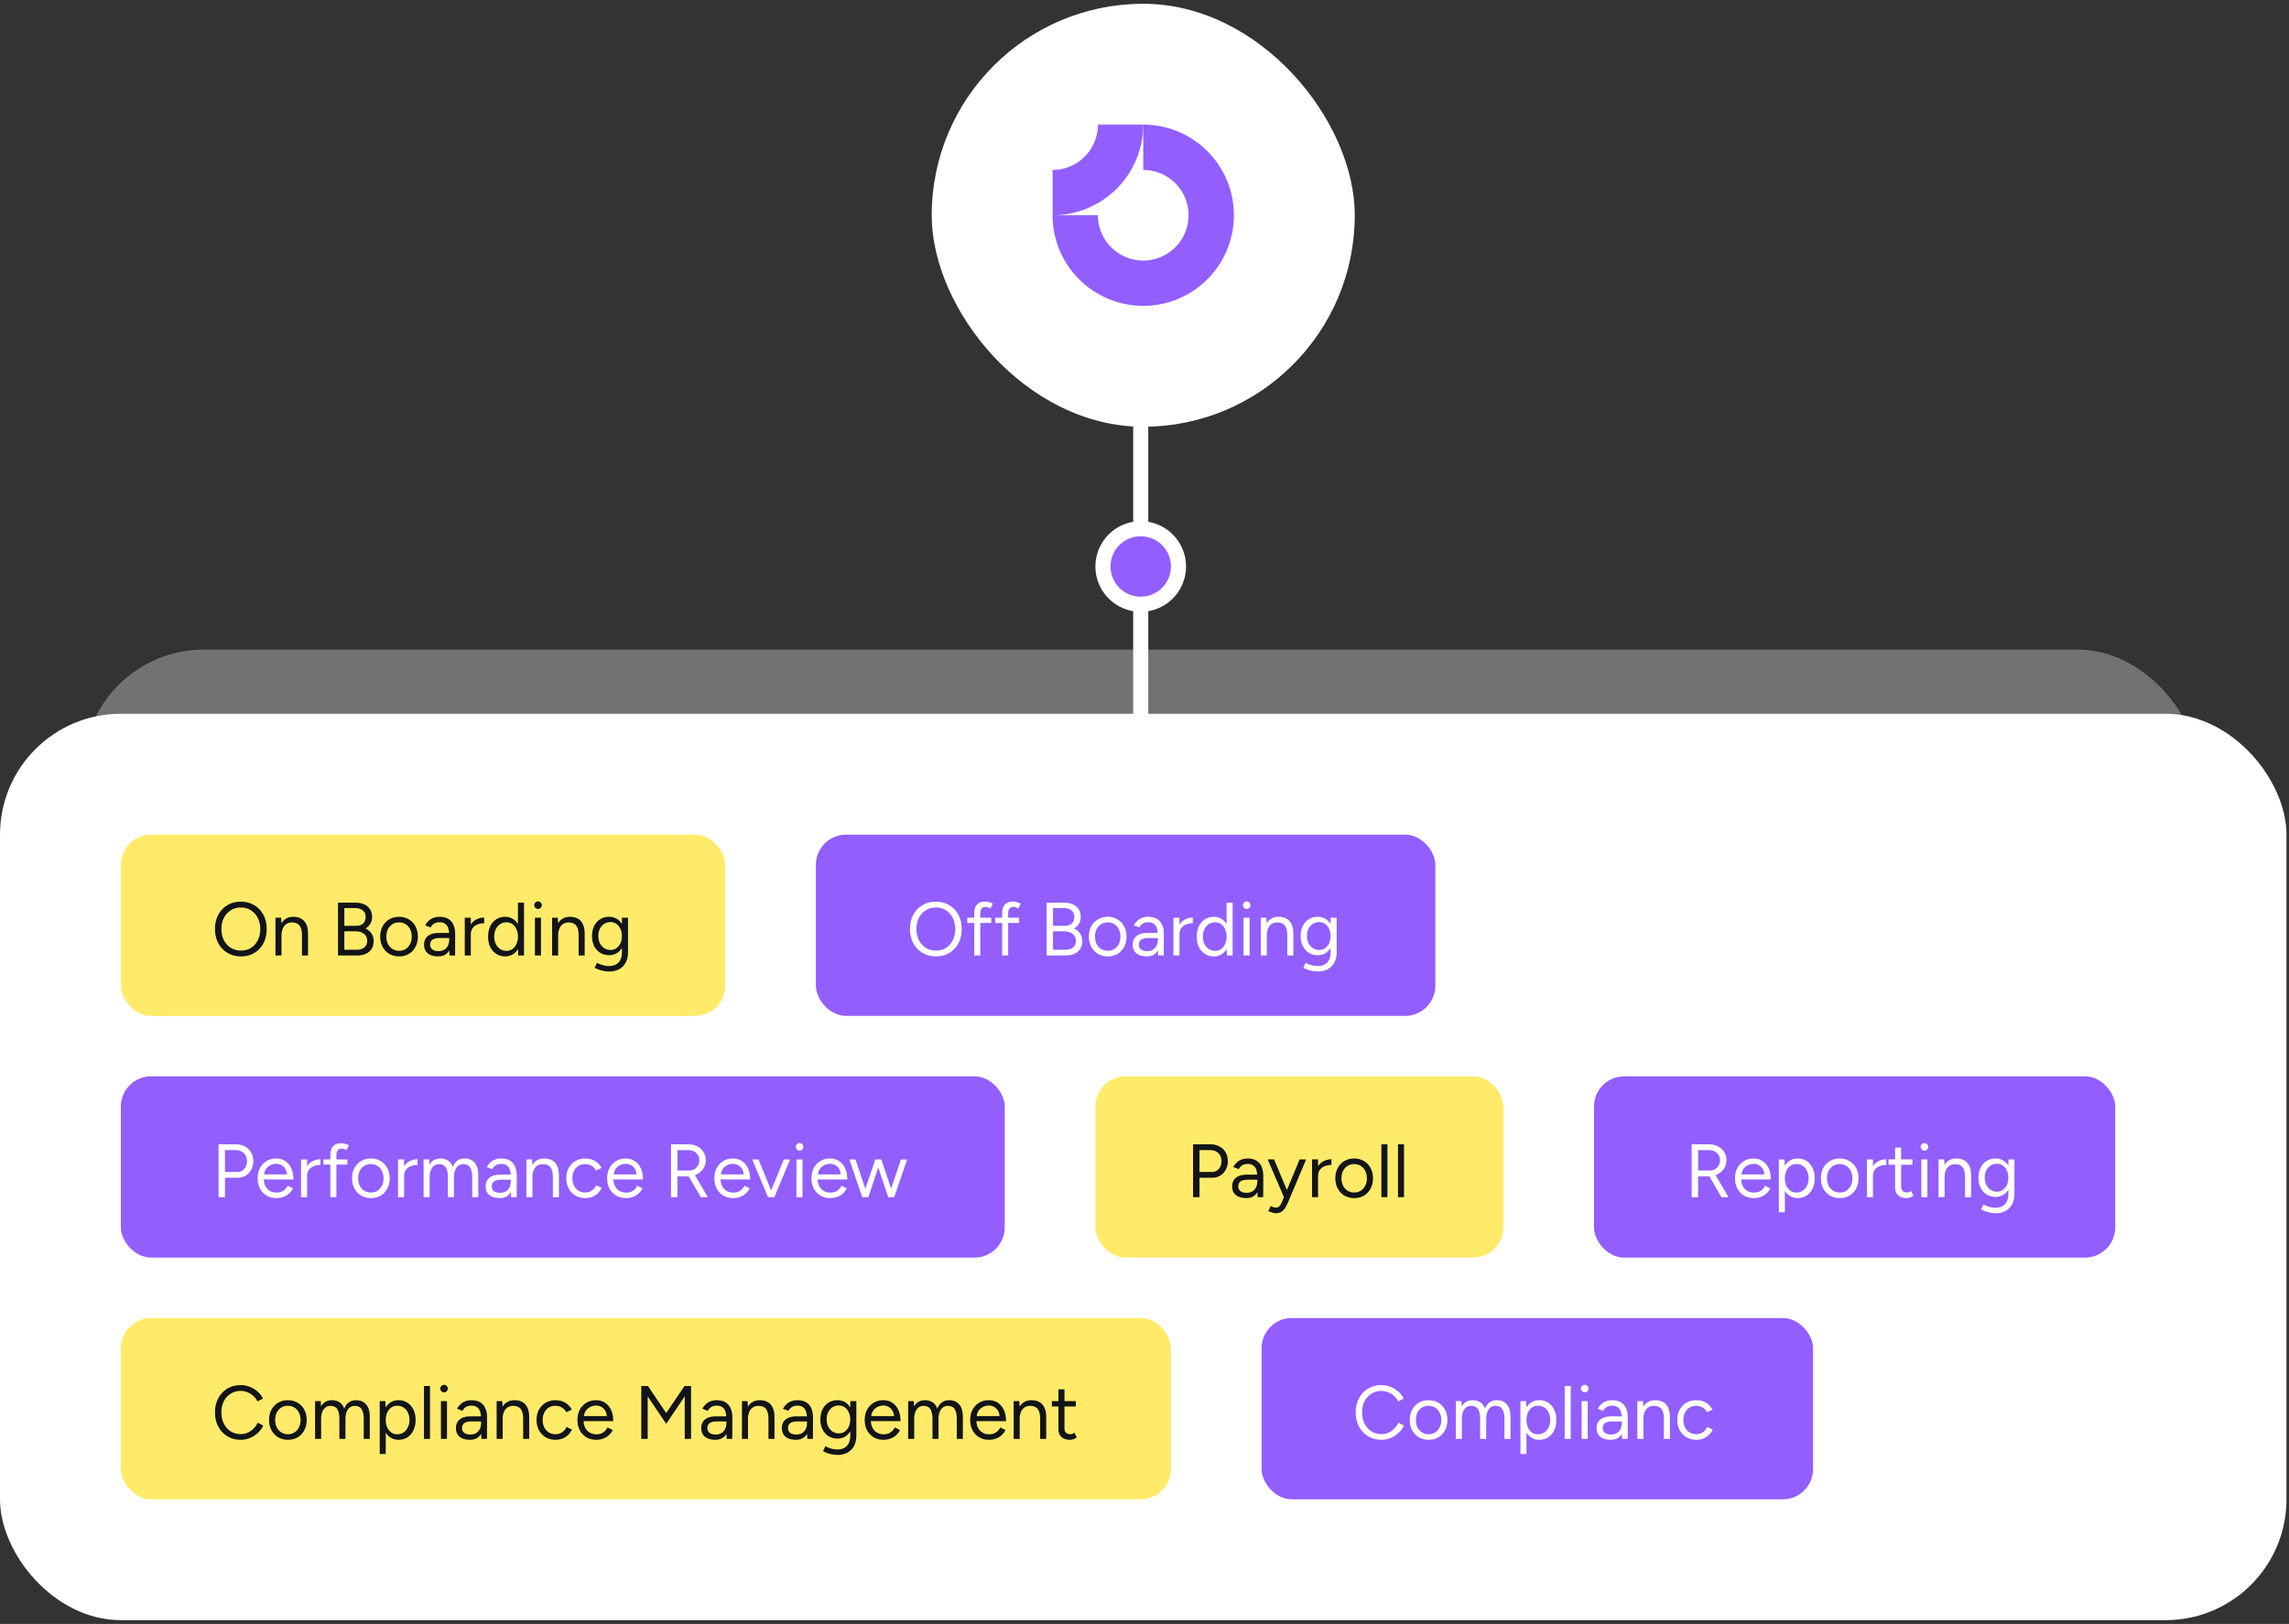 <svg xmlns="http://www.w3.org/2000/svg" width="303" height="215" fill="none"><rect width="100%" height="100%" fill="#333333" stroke="none"/><rect width="56" height="56" x="123.333" y=".5" fill="#fff" rx="28"/><g fill="#925EFE" fill-rule="evenodd" clip-path="url(#a)" clip-rule="evenodd"><path d="M154.667 23.511a6.002 6.002 0 0 0-3.334-1.011v-6a11.998 11.998 0 0 1 11.77 14.341 12.001 12.001 0 0 1-23.77-2.341h6a5.999 5.999 0 1 0 9.334-4.989Z"/><path d="M145.333 16.5a6.01 6.01 0 0 1-1.757 4.243 5.995 5.995 0 0 1-4.243 1.757v6a12.005 12.005 0 0 0 8.486-3.515 12.003 12.003 0 0 0 3.514-8.485h-6Z"/></g><rect width="280" height="71" x="11" y="86" fill="#D2CED3" fill-opacity=".4" rx="16"/><rect width="302.667" height="120" y="94.5" fill="#fff" rx="16"/><rect width="80" height="24" x="16" y="110.5" fill="#FFEB69" rx="4"/><path fill="#121418" d="M31.91 126.62c-.673 0-1.27-.153-1.79-.46a3.223 3.223 0 0 1-1.22-1.28c-.293-.547-.44-1.173-.44-1.88 0-.713.143-1.34.43-1.88a3.245 3.245 0 0 1 1.21-1.28c.513-.307 1.107-.46 1.78-.46s1.267.157 1.78.47c.52.307.923.733 1.21 1.28.287.54.43 1.163.43 1.87 0 .707-.143 1.333-.43 1.88a3.176 3.176 0 0 1-1.2 1.28c-.507.307-1.093.46-1.76.46Zm0-.77c.5 0 .94-.12 1.32-.36a2.52 2.52 0 0 0 .89-1.01c.22-.427.33-.92.33-1.48 0-.553-.11-1.043-.33-1.47a2.481 2.481 0 0 0-.91-1.01c-.38-.247-.823-.37-1.33-.37-.5 0-.943.123-1.33.37a2.48 2.48 0 0 0-.91 1.01c-.22.427-.33.917-.33 1.47 0 .56.11 1.053.33 1.48.22.427.527.763.92 1.01.393.24.843.36 1.35.36Zm4.554.65v-5h.75l.05.92v4.08h-.8Zm3.51 0v-2.56h.8v2.56h-.8Zm0-2.56c0-.493-.057-.87-.17-1.13-.114-.26-.27-.437-.47-.53a1.5 1.5 0 0 0-.68-.15c-.44 0-.784.157-1.03.47-.24.307-.36.743-.36 1.31h-.39c0-.527.076-.98.23-1.36.153-.38.376-.67.67-.87.293-.2.646-.3 1.06-.3.393 0 .733.08 1.02.24.293.153.52.4.68.74.166.34.246.787.24 1.34v.24h-.8Zm4.767 2.56v-7h2.21c.48 0 .89.073 1.23.22.34.147.603.363.79.65.186.28.28.623.28 1.03 0 .34-.077.64-.23.9-.154.253-.37.46-.65.62.346.167.613.39.8.67.193.28.29.613.29 1 0 .407-.09.753-.27 1.04-.18.28-.437.497-.77.65-.327.147-.72.22-1.18.22h-2.5Zm.84-.76h1.62c.44 0 .783-.103 1.03-.31.253-.213.38-.503.38-.87 0-.393-.144-.7-.43-.92-.287-.227-.687-.34-1.2-.34h-1.4v2.44Zm0-3.17h1.58c.386 0 .69-.103.91-.31.22-.207.33-.493.33-.86 0-.38-.13-.67-.39-.87-.254-.207-.614-.31-1.08-.31h-1.35v2.35Zm7.253 4.05c-.487 0-.92-.11-1.3-.33a2.416 2.416 0 0 1-.88-.93c-.214-.393-.32-.847-.32-1.36 0-.513.103-.967.31-1.36.213-.393.507-.7.88-.92.38-.227.81-.34 1.29-.34.493 0 .926.113 1.3.34.38.22.673.527.88.92.213.393.32.847.32 1.36 0 .513-.107.967-.32 1.36a2.342 2.342 0 0 1-.87.93c-.373.22-.803.33-1.29.33Zm0-.74c.333 0 .623-.08.87-.24.246-.16.44-.38.58-.66.147-.28.22-.607.22-.98s-.073-.7-.22-.98c-.14-.28-.337-.5-.59-.66a1.612 1.612 0 0 0-.88-.24c-.327 0-.617.08-.87.24a1.72 1.72 0 0 0-.59.66c-.14.28-.21.607-.21.98 0 .367.07.693.21.98.147.28.346.5.6.66.26.16.553.24.88.24Zm6.67.62-.04-.82v-1.82c0-.393-.043-.717-.13-.97a1.14 1.14 0 0 0-.41-.59c-.186-.133-.43-.2-.73-.2-.273 0-.51.057-.71.17-.193.107-.353.28-.48.52l-.72-.28c.127-.233.28-.433.46-.6.18-.173.39-.303.63-.39.24-.093.514-.14.82-.14.467 0 .85.093 1.15.28.307.18.537.45.69.81.154.353.227.793.22 1.32l-.01 2.71h-.74Zm-1.5.12c-.586 0-1.046-.133-1.38-.4-.326-.273-.49-.65-.49-1.13 0-.507.167-.893.5-1.16.34-.273.814-.41 1.42-.41h1.43v.67h-1.25c-.466 0-.8.077-1 .23-.193.153-.29.373-.29.66 0 .26.097.467.29.62.194.147.464.22.81.22.287 0 .537-.06.75-.18a1.25 1.25 0 0 0 .49-.53c.12-.233.18-.507.18-.82h.34c0 .68-.153 1.223-.46 1.63-.306.4-.753.6-1.34.6Zm3.958-2.83c0-.54.104-.977.31-1.31.207-.34.47-.59.79-.75.327-.167.67-.25 1.03-.25v.75c-.293 0-.576.05-.85.15-.266.093-.486.25-.66.47-.173.22-.26.52-.26.9l-.36.04Zm-.44 2.71v-5h.8v5h-.8Zm7.08 0-.04-.93v-6.07h.8v7h-.76Zm-1.73.12c-.448 0-.84-.11-1.18-.33a2.25 2.25 0 0 1-.8-.92c-.188-.4-.28-.857-.28-1.37 0-.52.093-.977.28-1.37.193-.393.46-.7.8-.92.34-.22.733-.33 1.18-.33.42 0 .786.11 1.1.33.32.22.566.527.74.92.172.393.26.85.26 1.37 0 .513-.087.97-.26 1.37-.174.393-.42.7-.74.92-.314.22-.68.33-1.1.33Zm.18-.73c.292 0 .552-.08.78-.24.226-.16.403-.383.53-.67.133-.287.2-.613.2-.98s-.067-.693-.2-.98a1.576 1.576 0 0 0-.53-.67c-.227-.16-.49-.24-.79-.24-.314 0-.594.08-.84.24-.24.16-.43.383-.57.67-.14.287-.21.613-.21.98s.07.693.21.98c.14.287.332.51.58.67.246.16.526.24.84.24Zm3.758.61v-5h.8v5h-.8Zm.41-6.16a.48.48 0 0 1-.35-.15.48.48 0 0 1-.15-.35c0-.14.05-.257.15-.35.1-.1.217-.15.35-.15.14 0 .257.05.35.15.1.093.15.21.15.35a.48.48 0 0 1-.15.35c-.093.1-.21.15-.35.15Zm1.865 6.16v-5h.75l.05.92v4.08h-.8Zm3.51 0v-2.56h.8v2.56h-.8Zm0-2.56c0-.493-.057-.87-.17-1.13-.114-.26-.27-.437-.47-.53a1.5 1.5 0 0 0-.68-.15c-.44 0-.784.157-1.03.47-.24.307-.36.743-.36 1.31h-.39c0-.527.076-.98.23-1.36.153-.38.376-.67.67-.87.293-.2.646-.3 1.06-.3.393 0 .733.08 1.02.24.293.153.52.4.68.74.166.34.246.787.24 1.34v.24h-.8Zm4.066 4.68a3.61 3.61 0 0 1-.88-.1c-.26-.06-.483-.13-.67-.21a2.364 2.364 0 0 1-.39-.19l.3-.65c.087.047.21.103.37.17.16.073.347.133.56.18.22.053.453.08.7.08.32 0 .607-.067.86-.2.26-.127.46-.33.6-.61.147-.273.22-.627.22-1.06v-4.53h.8v4.52c0 .573-.107 1.053-.32 1.44a2.084 2.084 0 0 1-.88.87c-.373.193-.797.29-1.27.29Zm-.03-2.16c-.447 0-.84-.107-1.18-.32a2.204 2.204 0 0 1-.8-.89 3.002 3.002 0 0 1-.28-1.32c0-.507.093-.95.28-1.33.193-.387.46-.687.8-.9.34-.213.733-.32 1.18-.32.42 0 .787.107 1.1.32.313.213.557.513.73.9.18.38.27.823.27 1.33 0 .5-.09.94-.27 1.32a2.1 2.1 0 0 1-.73.89 1.91 1.91 0 0 1-1.1.32Zm.19-.69c.293 0 .553-.08.78-.24a1.6 1.6 0 0 0 .53-.65c.127-.28.19-.603.19-.97 0-.353-.067-.667-.2-.94a1.514 1.514 0 0 0-.53-.65 1.29 1.29 0 0 0-.78-.24c-.313 0-.593.08-.84.24-.24.153-.43.37-.57.65-.133.273-.2.587-.2.94 0 .367.07.69.21.97.14.273.33.49.57.65.247.16.527.24.84.24Z"/><rect width="82" height="24" x="108" y="110.5" fill="#925EFE" rx="4"/><path fill="#fff" d="M123.91 126.62c-.673 0-1.27-.153-1.79-.46a3.221 3.221 0 0 1-1.22-1.28c-.293-.547-.44-1.173-.44-1.88 0-.713.143-1.34.43-1.88a3.245 3.245 0 0 1 1.21-1.28c.513-.307 1.107-.46 1.78-.46s1.267.157 1.78.47c.52.307.923.733 1.21 1.28.287.54.43 1.163.43 1.87 0 .707-.143 1.333-.43 1.88a3.18 3.18 0 0 1-1.2 1.28c-.507.307-1.093.46-1.76.46Zm0-.77c.5 0 .94-.12 1.32-.36.38-.247.677-.583.89-1.01.22-.427.33-.92.33-1.48 0-.553-.11-1.043-.33-1.47a2.48 2.48 0 0 0-.91-1.01c-.38-.247-.823-.37-1.33-.37-.5 0-.943.123-1.33.37a2.48 2.48 0 0 0-.91 1.01c-.22.427-.33.917-.33 1.47 0 .56.11 1.053.33 1.48.22.427.527.763.92 1.01.393.24.843.36 1.35.36Zm5.054.65v-5.57c0-.52.12-.91.36-1.17.246-.267.62-.4 1.12-.4.133 0 .283.023.45.07.166.047.343.113.53.2l-.3.63a6.166 6.166 0 0 0-.39-.14.951.951 0 0 0-.27-.05c-.234 0-.41.077-.53.23-.114.147-.17.377-.17.69v5.51h-.8Zm-.92-4.31v-.69h3.17v.69h-3.17Zm4.611 4.31v-5.57c0-.52.12-.91.36-1.17.247-.267.62-.4 1.12-.4.133 0 .283.023.45.07.167.047.343.113.53.2l-.3.63a5.748 5.748 0 0 0-.39-.14.951.951 0 0 0-.27-.05c-.233 0-.41.077-.53.23-.113.147-.17.377-.17.69v5.51h-.8Zm-.92-4.31v-.69h3.17v.69h-3.17Zm6.812 4.31v-7h2.21c.48 0 .89.073 1.23.22.34.147.604.363.79.65.187.28.28.623.28 1.03 0 .34-.076.64-.23.9-.153.253-.37.46-.65.62.347.167.614.39.8.67.194.28.29.613.29 1 0 .407-.09.753-.27 1.04a1.76 1.76 0 0 1-.77.65c-.326.147-.72.22-1.18.22h-2.5Zm.84-.76h1.62c.44 0 .784-.103 1.03-.31.254-.213.38-.503.38-.87 0-.393-.143-.7-.43-.92-.286-.227-.686-.34-1.2-.34h-1.4v2.44Zm0-3.17h1.58c.387 0 .69-.103.91-.31.22-.207.33-.493.33-.86 0-.38-.13-.67-.39-.87-.253-.207-.613-.31-1.08-.31h-1.35v2.35Zm7.253 4.05c-.486 0-.92-.11-1.3-.33a2.423 2.423 0 0 1-.88-.93c-.213-.393-.32-.847-.32-1.36 0-.513.104-.967.31-1.36.214-.393.507-.7.88-.92.38-.227.81-.34 1.29-.34.494 0 .927.113 1.3.34.38.22.674.527.88.92.214.393.32.847.32 1.36 0 .513-.106.967-.32 1.36a2.334 2.334 0 0 1-.87.93c-.373.22-.803.33-1.29.33Zm0-.74c.334 0 .624-.08.87-.24.247-.16.44-.38.58-.66.147-.28.22-.607.22-.98s-.073-.7-.22-.98c-.14-.28-.336-.5-.59-.66a1.61 1.61 0 0 0-.88-.24c-.326 0-.616.08-.87.24-.246.16-.443.38-.59.66-.14.28-.21.607-.21.98 0 .367.07.693.21.98.147.28.347.5.6.66.26.16.554.24.88.24Zm6.671.62-.04-.82v-1.82c0-.393-.043-.717-.13-.97a1.134 1.134 0 0 0-.41-.59c-.186-.133-.43-.2-.73-.2-.273 0-.51.057-.71.17-.193.107-.353.28-.48.52l-.72-.28c.127-.233.28-.433.46-.6.18-.173.39-.303.63-.39.24-.093.514-.14.82-.14.467 0 .85.093 1.15.28.307.18.537.45.69.81.154.353.227.793.22 1.32l-.01 2.71h-.74Zm-1.5.12c-.586 0-1.046-.133-1.38-.4-.326-.273-.49-.65-.49-1.13 0-.507.167-.893.5-1.16.34-.273.814-.41 1.42-.41h1.43v.67h-1.25c-.466 0-.8.077-1 .23-.193.153-.29.373-.29.66 0 .26.097.467.29.62.194.147.464.22.81.22.287 0 .537-.06.75-.18a1.25 1.25 0 0 0 .49-.53c.12-.233.18-.507.18-.82h.34c0 .68-.153 1.223-.46 1.63-.306.4-.753.6-1.34.6Zm3.958-2.83c0-.54.103-.977.31-1.31.207-.34.47-.59.79-.75.327-.167.67-.25 1.03-.25v.75c-.293 0-.577.05-.85.15-.267.093-.487.25-.66.47-.173.22-.26.52-.26.9l-.36.04Zm-.44 2.71v-5h.8v5h-.8Zm7.079 0-.04-.93v-6.07h.8v7h-.76Zm-1.73.12c-.447 0-.84-.11-1.18-.33a2.249 2.249 0 0 1-.8-.92 3.2 3.2 0 0 1-.28-1.37c0-.52.093-.977.28-1.37.193-.393.46-.7.8-.92.34-.22.733-.33 1.18-.33.42 0 .786.11 1.1.33.32.22.566.527.74.92.173.393.26.85.26 1.37 0 .513-.087.97-.26 1.37-.174.393-.42.7-.74.92-.314.22-.68.33-1.1.33Zm.18-.73c.293 0 .553-.08.78-.24.226-.16.403-.383.53-.67.133-.287.2-.613.2-.98s-.067-.693-.2-.98a1.583 1.583 0 0 0-.53-.67c-.227-.16-.49-.24-.79-.24-.314 0-.594.08-.84.24-.24.16-.43.383-.57.67-.14.287-.21.613-.21.98s.07.693.21.98c.14.287.333.51.58.67.246.16.526.24.84.24Zm3.759.61v-5h.8v5h-.8Zm.41-6.16a.48.48 0 0 1-.35-.15.48.48 0 0 1-.15-.35c0-.14.05-.257.15-.35.1-.1.217-.15.35-.15.14 0 .257.05.35.15.1.093.15.21.15.35a.48.48 0 0 1-.15.35c-.093.1-.21.15-.35.15Zm1.864 6.16v-5h.75l.05.92v4.08h-.8Zm3.51 0v-2.56h.8v2.56h-.8Zm0-2.56c0-.493-.056-.87-.17-1.13-.113-.26-.27-.437-.47-.53-.2-.1-.426-.15-.68-.15-.44 0-.783.157-1.03.47-.24.307-.36.743-.36 1.31h-.39c0-.527.077-.98.23-1.36.154-.38.377-.67.67-.87.294-.2.647-.3 1.06-.3.394 0 .734.08 1.02.24.294.153.52.4.68.74.167.34.247.787.24 1.34v.24h-.8Zm4.067 4.68c-.32 0-.614-.033-.88-.1-.26-.06-.484-.13-.67-.21a2.364 2.364 0 0 1-.39-.19l.3-.65c.086.047.21.103.37.17.16.073.346.133.56.18.22.053.453.08.7.08.32 0 .606-.067.86-.2.26-.127.46-.33.6-.61.146-.273.22-.627.22-1.06v-4.53h.8v4.52c0 .573-.107 1.053-.32 1.44a2.09 2.09 0 0 1-.88.87c-.374.193-.797.29-1.27.29Zm-.03-2.16c-.447 0-.84-.107-1.18-.32a2.201 2.201 0 0 1-.8-.89 2.996 2.996 0 0 1-.28-1.32c0-.507.093-.95.28-1.33.193-.387.46-.687.8-.9.34-.213.733-.32 1.18-.32.42 0 .786.107 1.1.32.313.213.556.513.73.9.18.38.27.823.27 1.33 0 .5-.09.94-.27 1.32-.174.38-.417.677-.73.89-.314.213-.68.32-1.1.32Zm.19-.69c.293 0 .553-.08.78-.24a1.61 1.61 0 0 0 .53-.65c.126-.28.19-.603.19-.97 0-.353-.067-.667-.2-.94a1.522 1.522 0 0 0-.53-.65 1.29 1.29 0 0 0-.78-.24c-.314 0-.594.08-.84.24-.24.153-.43.37-.57.65-.134.273-.2.587-.2.94 0 .367.07.69.21.97.14.273.33.49.57.65.246.16.526.24.84.24Z"/><rect width="117" height="24" x="16" y="142.5" fill="#925EFE" rx="4"/><path fill="#fff" d="M28.93 158.5v-7h2.28c.453 0 .853.093 1.2.28.353.187.627.447.82.78.2.333.3.72.3 1.16 0 .427-.09.807-.27 1.14a2.06 2.06 0 0 1-.74.79c-.313.187-.677.28-1.09.28h-1.65v2.57h-.85Zm.85-3.34h1.65c.367 0 .667-.133.9-.4.24-.273.36-.62.36-1.04 0-.433-.14-.783-.42-1.05-.28-.267-.637-.4-1.07-.4h-1.42v2.89Zm6.803 3.46c-.486 0-.916-.11-1.29-.33a2.415 2.415 0 0 1-.88-.93c-.206-.393-.31-.847-.31-1.36 0-.513.104-.967.31-1.36a2.363 2.363 0 0 1 2.15-1.26c.467 0 .87.117 1.21.35.34.227.604.547.79.96.187.413.28.9.28 1.46h-4.13l.2-.17c0 .4.07.743.21 1.03.147.287.35.507.61.66.26.147.557.22.89.22.354 0 .65-.083.89-.25.247-.167.437-.387.57-.66l.69.35a2.22 2.22 0 0 1-.51.68 2.195 2.195 0 0 1-.74.45c-.28.107-.593.16-.94.16Zm-1.62-2.98-.21-.16h3.45l-.21.17c0-.32-.063-.597-.19-.83a1.38 1.38 0 0 0-.51-.54 1.419 1.419 0 0 0-.74-.19 1.68 1.68 0 0 0-.78.19 1.59 1.59 0 0 0-.59.54c-.146.227-.22.5-.22.82Zm5.33.15c0-.54.103-.977.31-1.31.206-.34.47-.59.79-.75a2.23 2.23 0 0 1 1.03-.25v.75c-.294 0-.577.05-.85.15-.267.093-.487.25-.66.47-.174.22-.26.52-.26.9l-.36.04Zm-.44 2.71v-5h.8v5h-.8Zm3.878 0v-5.57c0-.52.12-.91.36-1.17.247-.267.62-.4 1.12-.4.134 0 .284.023.45.07.167.047.344.113.53.2l-.3.63a5.908 5.908 0 0 0-.39-.14.948.948 0 0 0-.27-.05c-.233 0-.41.077-.53.23-.113.147-.17.377-.17.69v5.51h-.8Zm-.92-4.31v-.69h3.17v.69h-3.17Zm6.292 4.43c-.486 0-.92-.11-1.3-.33a2.415 2.415 0 0 1-.88-.93c-.213-.393-.32-.847-.32-1.36 0-.513.104-.967.31-1.36.214-.393.507-.7.88-.92.38-.227.81-.34 1.29-.34.494 0 .927.113 1.3.34.38.22.674.527.88.92.214.393.32.847.32 1.36 0 .513-.106.967-.32 1.36a2.344 2.344 0 0 1-.87.93c-.373.22-.803.33-1.29.33Zm0-.74c.334 0 .624-.08.87-.24.247-.16.44-.38.58-.66.147-.28.22-.607.22-.98s-.073-.7-.22-.98a1.62 1.62 0 0 0-.59-.66 1.613 1.613 0 0 0-.88-.24c-.326 0-.616.08-.87.24-.246.16-.443.38-.59.66-.14.28-.21.607-.21.98 0 .367.07.693.21.98.147.28.347.5.6.66.26.16.554.24.88.24Zm4.031-2.09c0-.54.103-.977.31-1.31.207-.34.47-.59.79-.75.327-.167.67-.25 1.03-.25v.75c-.293 0-.577.05-.85.15a1.42 1.42 0 0 0-.66.47c-.173.22-.26.52-.26.9l-.36.04Zm-.44 2.71v-5h.8v5h-.8Zm3.379 0v-5h.75l.04.7c.153-.267.35-.47.59-.61s.52-.21.84-.21c.4 0 .74.093 1.02.28.287.187.493.47.62.85.14-.367.343-.647.61-.84.273-.193.597-.29.97-.29.56 0 1 .187 1.32.56.327.373.487.94.48 1.7v2.86h-.8v-2.56c0-.493-.053-.87-.16-1.13-.1-.26-.237-.437-.41-.53-.173-.1-.373-.15-.6-.15-.393 0-.7.157-.92.47-.22.307-.33.743-.33 1.31v2.59h-.8v-2.56c0-.493-.053-.87-.16-1.13-.1-.26-.24-.437-.42-.53-.173-.1-.373-.15-.6-.15-.387 0-.69.157-.91.47-.22.307-.33.743-.33 1.31v2.59h-.8Zm11.586 0-.04-.82v-1.82c0-.393-.043-.717-.13-.97a1.14 1.14 0 0 0-.41-.59c-.187-.133-.43-.2-.73-.2-.273 0-.51.057-.71.17-.193.107-.353.28-.48.52l-.72-.28c.127-.233.28-.433.46-.6.18-.173.39-.303.63-.39.24-.093.513-.14.82-.14.467 0 .85.093 1.15.28.307.18.537.45.69.81.153.353.227.793.22 1.32l-.01 2.71h-.74Zm-1.5.12c-.587 0-1.047-.133-1.38-.4-.327-.273-.49-.65-.49-1.13 0-.507.167-.893.5-1.16.34-.273.813-.41 1.42-.41h1.43v.67h-1.25c-.467 0-.8.077-1 .23-.193.153-.29.373-.29.66 0 .26.097.467.29.62.193.147.463.22.81.22.287 0 .537-.06.75-.18.213-.127.377-.303.49-.53.12-.233.18-.507.18-.82h.34c0 .68-.153 1.223-.46 1.63-.307.4-.753.6-1.34.6Zm3.518-.12v-5h.75l.05.92v4.08h-.8Zm3.51 0v-2.56h.8v2.56h-.8Zm0-2.56c0-.493-.057-.87-.17-1.13-.114-.26-.27-.437-.47-.53a1.5 1.5 0 0 0-.68-.15c-.44 0-.784.157-1.03.47-.24.307-.36.743-.36 1.31h-.39c0-.527.076-.98.23-1.36.153-.38.376-.67.67-.87.293-.2.646-.3 1.06-.3.393 0 .733.08 1.02.24.293.153.52.4.68.74.166.34.246.787.24 1.34v.24h-.8Zm4.296 2.68c-.494 0-.93-.11-1.31-.33a2.393 2.393 0 0 1-.89-.93c-.214-.393-.32-.847-.32-1.36 0-.513.103-.967.31-1.36.213-.393.51-.7.89-.92.38-.227.813-.34 1.3-.34.48 0 .91.11 1.29.33.38.22.67.53.87.93l-.73.33a1.448 1.448 0 0 0-.58-.62 1.65 1.65 0 0 0-.87-.23c-.327 0-.617.08-.87.24a1.7 1.7 0 0 0-.59.67c-.14.28-.21.603-.21.97s.07.693.21.98c.146.28.346.5.6.66.26.16.553.24.88.24a1.564 1.564 0 0 0 1.46-.95l.73.33c-.2.427-.49.76-.87 1s-.814.36-1.3.36Zm5.37 0c-.487 0-.917-.11-1.29-.33a2.416 2.416 0 0 1-.88-.93c-.207-.393-.31-.847-.31-1.36 0-.513.103-.967.31-1.36a2.363 2.363 0 0 1 2.15-1.26c.467 0 .87.117 1.21.35.34.227.603.547.79.96.187.413.28.9.28 1.46h-4.13l.2-.17c0 .4.07.743.21 1.03.147.287.35.507.61.66.26.147.557.22.89.22.353 0 .65-.083.89-.25.247-.167.437-.387.57-.66l.69.35a2.22 2.22 0 0 1-.51.68 2.194 2.194 0 0 1-.74.45c-.28.107-.593.16-.94.16Zm-1.62-2.98-.21-.16h3.45l-.21.17c0-.32-.063-.597-.19-.83a1.38 1.38 0 0 0-.51-.54 1.419 1.419 0 0 0-.74-.19 1.68 1.68 0 0 0-.78.19c-.24.127-.437.307-.59.54-.147.227-.22.5-.22.82Zm7.59 2.86v-7h2.28c.453 0 .853.09 1.2.27.353.18.626.43.82.75.2.32.3.687.3 1.1 0 .413-.107.78-.32 1.1a2.25 2.25 0 0 1-.87.76c-.367.18-.78.27-1.24.27h-1.32v2.75h-.85Zm3.95 0-1.68-2.87.67-.44 1.94 3.31h-.93Zm-3.1-3.53h1.55c.253 0 .48-.057.68-.17.2-.12.36-.28.48-.48.126-.207.19-.44.19-.7 0-.4-.14-.723-.42-.97-.274-.253-.63-.38-1.07-.38h-1.41v2.7Zm7.37 3.65c-.487 0-.917-.11-1.29-.33a2.416 2.416 0 0 1-.88-.93c-.207-.393-.31-.847-.31-1.36 0-.513.103-.967.31-1.36.213-.393.503-.7.87-.92.373-.227.8-.34 1.28-.34.466 0 .87.117 1.21.35.34.227.603.547.79.96.186.413.28.9.28 1.46h-4.13l.2-.17c0 .4.07.743.21 1.03.146.287.35.507.61.66.26.147.556.22.89.22.353 0 .65-.083.89-.25.246-.167.436-.387.57-.66l.69.35a2.23 2.23 0 0 1-.51.68 2.193 2.193 0 0 1-.74.45c-.28.107-.594.16-.94.16Zm-1.62-2.98-.21-.16h3.45l-.21.17c0-.32-.064-.597-.19-.83a1.378 1.378 0 0 0-.51-.54 1.419 1.419 0 0 0-.74-.19 1.68 1.68 0 0 0-.78.19c-.24.127-.437.307-.59.54-.147.227-.22.5-.22.82Zm6.291 2.86 2.04-5h.84l-2.09 5h-.79Zm-.05 0-2.09-5h.83l2.04 5h-.78Zm3.766 0v-5h.8v5h-.8Zm.41-6.16a.479.479 0 0 1-.35-.15.48.48 0 0 1-.15-.35c0-.14.05-.257.15-.35.1-.1.216-.15.35-.15.14 0 .256.05.35.15.1.093.15.21.15.35a.48.48 0 0 1-.15.35.46.46 0 0 1-.35.15Zm4.054 6.28c-.487 0-.917-.11-1.29-.33a2.416 2.416 0 0 1-.88-.93c-.207-.393-.31-.847-.31-1.36 0-.513.103-.967.31-1.36.213-.393.503-.7.87-.92.373-.227.8-.34 1.28-.34.467 0 .87.117 1.21.35.34.227.603.547.79.96.187.413.28.9.28 1.46h-4.13l.2-.17c0 .4.07.743.21 1.03.147.287.35.507.61.66.26.147.557.22.89.22.353 0 .65-.083.89-.25.247-.167.437-.387.57-.66l.69.35a2.23 2.23 0 0 1-.51.68 2.194 2.194 0 0 1-.74.45c-.28.107-.593.16-.94.16Zm-1.62-2.98-.21-.16h3.45l-.21.17c0-.32-.063-.597-.19-.83a1.384 1.384 0 0 0-.51-.54 1.418 1.418 0 0 0-.74-.19c-.273 0-.533.063-.78.19-.24.127-.437.307-.59.54-.147.227-.22.5-.22.82Zm9.302 2.86 1.69-5h.81l-1.7 5h-.8Zm-3.4 0 1.69-5h.75l-1.67 5h-.77Zm-.04 0-1.7-5h.81l1.67 5h-.78Zm3.44 0-1.67-5h.76l1.67 5h-.76Z"/><rect width="54" height="24" x="145" y="142.5" fill="#FFEB69" rx="4"/><path fill="#121418" d="M157.93 158.5v-7h2.28c.453 0 .853.093 1.2.28.353.187.627.447.82.78.2.333.3.72.3 1.16 0 .427-.09.807-.27 1.14-.18.333-.427.597-.74.79-.313.187-.677.28-1.09.28h-1.65v2.57h-.85Zm.85-3.34h1.65c.367 0 .667-.133.9-.4.24-.273.36-.62.36-1.04 0-.433-.14-.783-.42-1.05-.28-.267-.637-.4-1.07-.4h-1.42v2.89Zm7.693 3.34-.04-.82v-1.82c0-.393-.043-.717-.13-.97a1.134 1.134 0 0 0-.41-.59c-.186-.133-.43-.2-.73-.2-.273 0-.51.057-.71.17-.193.107-.353.28-.48.52l-.72-.28c.127-.233.28-.433.46-.6.18-.173.39-.303.63-.39.24-.093.514-.14.82-.14.467 0 .85.093 1.15.28.307.18.537.45.69.81.154.353.227.793.22 1.32l-.01 2.71h-.74Zm-1.5.12c-.586 0-1.046-.133-1.38-.4-.326-.273-.49-.65-.49-1.13 0-.507.167-.893.5-1.16.34-.273.814-.41 1.42-.41h1.43v.67h-1.25c-.466 0-.8.077-1 .23-.193.153-.29.373-.29.66 0 .26.097.467.29.62.194.147.464.22.81.22.287 0 .537-.06.75-.18a1.25 1.25 0 0 0 .49-.53c.12-.233.18-.507.18-.82h.34c0 .68-.153 1.223-.46 1.63-.306.4-.753.6-1.34.6Zm3.89 2a1.48 1.48 0 0 1-.44-.08 4.343 4.343 0 0 1-.53-.19l.3-.67c.153.067.287.117.4.15.12.033.213.05.28.05a.64.64 0 0 0 .44-.15c.12-.093.22-.23.3-.41l.57-1.36 1.85-4.46h.86l-2.4 5.7c-.127.293-.26.547-.4.76a1.435 1.435 0 0 1-.49.49c-.193.113-.44.17-.74.17Zm1.1-2.12-2.16-5h.85l1.86 4.45.24.55h-.79Zm4.154-2.71c0-.54.103-.977.31-1.31.206-.34.47-.59.79-.75a2.23 2.23 0 0 1 1.03-.25v.75c-.294 0-.577.05-.85.15-.267.093-.487.25-.66.47-.174.22-.26.52-.26.9l-.36.04Zm-.44 2.71v-5h.8v5h-.8Zm5.588.12c-.486 0-.92-.11-1.3-.33a2.423 2.423 0 0 1-.88-.93c-.213-.393-.32-.847-.32-1.36 0-.513.104-.967.31-1.36.214-.393.507-.7.88-.92.38-.227.81-.34 1.29-.34.494 0 .927.113 1.3.34.38.22.674.527.88.92.214.393.32.847.32 1.36 0 .513-.106.967-.32 1.36a2.334 2.334 0 0 1-.87.93c-.373.22-.803.33-1.29.33Zm0-.74c.334 0 .624-.08.87-.24.247-.16.44-.38.58-.66.147-.28.22-.607.22-.98s-.073-.7-.22-.98c-.14-.28-.336-.5-.59-.66a1.61 1.61 0 0 0-.88-.24c-.326 0-.616.08-.87.24-.246.16-.443.38-.59.66-.14.28-.21.607-.21.98 0 .367.07.693.21.98.147.28.347.5.6.66.26.16.554.24.88.24Zm3.591.62v-7h.8v7h-.8Zm2.198 0v-7h.8v7h-.8Z"/><rect width="69" height="24" x="211" y="142.5" fill="#925EFE" rx="4"/><path fill="#fff" d="M223.93 158.5v-7h2.28c.453 0 .853.09 1.2.27.353.18.627.43.82.75.2.32.3.687.3 1.1 0 .413-.107.78-.32 1.1-.213.32-.503.573-.87.76-.367.18-.78.27-1.24.27h-1.32v2.75h-.85Zm3.95 0-1.68-2.87.67-.44 1.94 3.31h-.93Zm-3.1-3.53h1.55c.253 0 .48-.057.68-.17.2-.12.36-.28.48-.48.127-.207.19-.44.19-.7 0-.4-.14-.723-.42-.97-.273-.253-.63-.38-1.07-.38h-1.41v2.7Zm7.37 3.65c-.487 0-.917-.11-1.29-.33a2.408 2.408 0 0 1-.88-.93c-.207-.393-.31-.847-.31-1.36 0-.513.103-.967.31-1.36.213-.393.503-.7.87-.92.373-.227.8-.34 1.28-.34.466 0 .87.117 1.21.35.34.227.603.547.79.96.186.413.28.9.28 1.46h-4.13l.2-.17c0 .4.07.743.21 1.03.146.287.35.507.61.66.26.147.556.22.89.22.353 0 .65-.083.89-.25.246-.167.436-.387.57-.66l.69.35a2.23 2.23 0 0 1-.51.68 2.204 2.204 0 0 1-.74.45c-.28.107-.594.16-.94.16Zm-1.62-2.98-.21-.16h3.45l-.21.17c0-.32-.064-.597-.19-.83a1.384 1.384 0 0 0-.51-.54 1.42 1.42 0 0 0-.74-.19c-.274 0-.534.063-.78.19-.24.127-.437.307-.59.54-.147.227-.22.5-.22.82Zm4.939 4.86v-7h.75l.05.92v6.08h-.8Zm2.49-1.88c-.42 0-.79-.11-1.11-.33a2.148 2.148 0 0 1-.73-.92c-.174-.4-.26-.857-.26-1.37 0-.52.086-.977.26-1.37.173-.393.416-.7.73-.92.32-.22.69-.33 1.11-.33.446 0 .84.11 1.18.33.34.22.603.527.79.92.193.393.29.85.29 1.37 0 .513-.097.97-.29 1.37-.187.393-.45.7-.79.92-.34.22-.734.33-1.18.33Zm-.18-.73c.313 0 .59-.08.83-.24.246-.16.44-.383.58-.67a2.13 2.13 0 0 0 .22-.98c0-.367-.07-.693-.21-.98a1.511 1.511 0 0 0-1.41-.91c-.294 0-.557.08-.79.24-.227.16-.407.383-.54.67-.127.287-.19.613-.19.98s.063.693.19.98c.133.287.313.51.54.67.226.16.486.24.78.24Zm5.758.73c-.487 0-.92-.11-1.3-.33a2.416 2.416 0 0 1-.88-.93c-.213-.393-.32-.847-.32-1.36 0-.513.103-.967.31-1.36.213-.393.507-.7.88-.92.38-.227.81-.34 1.29-.34.493 0 .927.113 1.3.34.38.22.673.527.88.92.213.393.32.847.32 1.36 0 .513-.107.967-.32 1.36a2.348 2.348 0 0 1-.87.93c-.373.22-.803.33-1.29.33Zm0-.74c.333 0 .623-.08.87-.24.247-.16.44-.38.58-.66.147-.28.22-.607.22-.98s-.073-.7-.22-.98c-.14-.28-.337-.5-.59-.66a1.613 1.613 0 0 0-.88-.24c-.327 0-.617.08-.87.24-.247.16-.443.38-.59.66-.14.28-.21.607-.21.98 0 .367.07.693.21.98.147.28.347.5.6.66.26.16.553.24.88.24Zm4.031-2.09c0-.54.103-.977.31-1.31.206-.34.47-.59.79-.75a2.23 2.23 0 0 1 1.03-.25v.75c-.294 0-.577.05-.85.15-.267.093-.487.25-.66.47-.174.22-.26.52-.26.9l-.36.04Zm-.44 2.71v-5h.8v5h-.8Zm5.259.12c-.487 0-.864-.127-1.13-.38-.267-.253-.4-.61-.4-1.07v-5.23h.8v5.15c0 .253.066.45.2.59.14.133.333.2.58.2.08 0 .156-.01.23-.03.08-.027.183-.087.31-.18l.31.65c-.174.113-.33.19-.47.23-.14.047-.284.07-.43.07Zm-2.4-4.41v-.71h3.17v.71h-3.17Zm4.349 4.29v-5h.8v5h-.8Zm.41-6.16a.48.48 0 0 1-.35-.15.48.48 0 0 1-.15-.35c0-.14.05-.257.15-.35.1-.1.217-.15.35-.15.14 0 .257.05.35.15.1.093.15.21.15.35a.48.48 0 0 1-.15.35c-.093.1-.21.15-.35.15Zm1.864 6.16v-5h.75l.05.92v4.08h-.8Zm3.51 0v-2.56h.8v2.56h-.8Zm0-2.56c0-.493-.057-.87-.17-1.13-.113-.26-.27-.437-.47-.53a1.5 1.5 0 0 0-.68-.15c-.44 0-.783.157-1.03.47-.24.307-.36.743-.36 1.31h-.39c0-.527.077-.98.23-1.36.153-.38.377-.67.67-.87.293-.2.647-.3 1.06-.3.393 0 .733.08 1.02.24.293.153.52.4.68.74.167.34.247.787.24 1.34v.24h-.8Zm4.066 4.68c-.32 0-.613-.033-.88-.1-.26-.06-.483-.13-.67-.21a2.364 2.364 0 0 1-.39-.19l.3-.65c.087.047.21.103.37.17.16.073.347.133.56.18.22.053.454.08.7.08.32 0 .607-.067.86-.2.26-.127.46-.33.6-.61.147-.273.22-.627.22-1.06v-4.53h.8v4.52c0 .573-.106 1.053-.32 1.44a2.08 2.08 0 0 1-.88.87c-.373.193-.796.29-1.27.29Zm-.03-2.16c-.446 0-.84-.107-1.18-.32a2.208 2.208 0 0 1-.8-.89 3.01 3.01 0 0 1-.28-1.32c0-.507.094-.95.28-1.33.194-.387.46-.687.8-.9.34-.213.734-.32 1.18-.32.42 0 .787.107 1.1.32.314.213.557.513.73.9.18.38.27.823.27 1.33 0 .5-.09.94-.27 1.32-.173.38-.416.677-.73.89-.313.213-.68.32-1.1.32Zm.19-.69c.294 0 .554-.08.78-.24.227-.16.404-.377.53-.65.127-.28.19-.603.19-.97 0-.353-.066-.667-.2-.94a1.507 1.507 0 0 0-.53-.65 1.29 1.29 0 0 0-.78-.24c-.313 0-.593.08-.84.24-.24.153-.43.37-.57.65-.133.273-.2.587-.2.94 0 .367.07.69.21.97.14.273.33.49.57.65.247.16.527.24.84.24Z"/><rect width="139" height="24" x="16" y="174.5" fill="#FFEB69" rx="4"/><path fill="#121418" d="M31.88 190.62c-.667 0-1.257-.153-1.77-.46a3.334 3.334 0 0 1-1.21-1.28c-.293-.547-.44-1.173-.44-1.88 0-.707.143-1.33.43-1.87a3.268 3.268 0 0 1 1.2-1.28c.513-.313 1.1-.47 1.76-.47.42 0 .823.077 1.21.23a3.33 3.33 0 0 1 1.04.63c.307.267.543.577.71.93l-.73.37a2.273 2.273 0 0 0-.55-.73 2.608 2.608 0 0 0-.78-.48 2.308 2.308 0 0 0-.9-.18 2.38 2.38 0 0 0-1.31.37 2.49 2.49 0 0 0-.91 1c-.213.427-.32.92-.32 1.48 0 .56.11 1.057.33 1.49.22.433.523.773.91 1.02.393.24.837.36 1.33.36.32 0 .623-.063.91-.19.287-.133.543-.313.77-.54.233-.227.417-.487.55-.78l.74.37a3.212 3.212 0 0 1-.72.98c-.3.287-.647.51-1.04.67-.387.16-.79.24-1.21.24Zm6.237 0c-.487 0-.92-.11-1.3-.33a2.416 2.416 0 0 1-.88-.93c-.213-.393-.32-.847-.32-1.36 0-.513.103-.967.31-1.36.213-.393.507-.7.88-.92.38-.227.81-.34 1.29-.34.493 0 .927.113 1.3.34.38.22.673.527.88.92.213.393.32.847.32 1.36 0 .513-.107.967-.32 1.36a2.342 2.342 0 0 1-.87.93c-.373.22-.803.33-1.29.33Zm0-.74c.333 0 .623-.08.87-.24.247-.16.44-.38.58-.66.147-.28.22-.607.22-.98s-.073-.7-.22-.98c-.14-.28-.337-.5-.59-.66a1.612 1.612 0 0 0-.88-.24c-.327 0-.617.08-.87.24a1.72 1.72 0 0 0-.59.66c-.14.28-.21.607-.21.98 0 .367.07.693.21.98.147.28.347.5.6.66.26.16.553.24.88.24Zm3.59.62v-5h.75l.04.7c.154-.267.35-.47.59-.61s.52-.21.84-.21c.4 0 .74.093 1.02.28.287.187.494.47.62.85.14-.367.344-.647.61-.84.274-.193.598-.29.97-.29.56 0 1 .187 1.32.56.328.373.488.94.48 1.7v2.86h-.8v-2.56c0-.493-.053-.87-.16-1.13-.1-.26-.236-.437-.41-.53-.172-.1-.372-.15-.6-.15-.392 0-.7.157-.92.47-.22.307-.33.743-.33 1.31v2.59h-.8v-2.56c0-.493-.053-.87-.16-1.13-.1-.26-.24-.437-.42-.53-.172-.1-.373-.15-.6-.15-.386 0-.69.157-.91.47-.22.307-.33.743-.33 1.31v2.59h-.8Zm8.557 2v-7h.75l.05.92v6.08h-.8Zm2.49-1.88c-.42 0-.79-.11-1.11-.33a2.155 2.155 0 0 1-.73-.92c-.174-.4-.26-.857-.26-1.37 0-.52.086-.977.26-1.37.173-.393.416-.7.73-.92.32-.22.69-.33 1.11-.33.446 0 .84.11 1.18.33.34.22.603.527.79.92.193.393.29.85.29 1.37 0 .513-.097.97-.29 1.37-.187.393-.45.7-.79.92-.34.22-.734.33-1.18.33Zm-.18-.73c.313 0 .59-.08.83-.24.246-.16.44-.383.58-.67.146-.287.22-.613.22-.98s-.07-.693-.21-.98a1.51 1.51 0 0 0-1.41-.91c-.294 0-.557.08-.79.24-.227.16-.407.383-.54.67-.127.287-.19.613-.19.98s.063.693.19.98c.133.287.313.51.54.67.226.16.486.24.78.24Zm3.548.61v-7h.8v7h-.8Zm2.247 0v-5h.8v5h-.8Zm.41-6.16a.48.48 0 0 1-.35-.15.48.48 0 0 1-.15-.35c0-.14.05-.257.15-.35.1-.1.217-.15.35-.15.14 0 .257.05.35.15.1.093.15.21.15.35a.48.48 0 0 1-.15.35c-.093.1-.21.15-.35.15Zm4.944 6.16-.04-.82v-1.82c0-.393-.043-.717-.13-.97a1.14 1.14 0 0 0-.41-.59c-.186-.133-.43-.2-.73-.2-.273 0-.51.057-.71.17-.193.107-.353.28-.48.52l-.72-.28c.127-.233.28-.433.46-.6.18-.173.39-.303.63-.39.24-.093.514-.14.82-.14.467 0 .85.093 1.15.28.307.18.537.45.69.81.154.353.227.793.22 1.32l-.01 2.71h-.74Zm-1.5.12c-.586 0-1.046-.133-1.38-.4-.326-.273-.49-.65-.49-1.13 0-.507.167-.893.5-1.16.34-.273.814-.41 1.42-.41h1.43v.67h-1.25c-.466 0-.8.077-1 .23-.193.153-.29.373-.29.66 0 .26.097.467.29.62.194.147.464.22.81.22.287 0 .537-.06.75-.18a1.25 1.25 0 0 0 .49-.53c.12-.233.18-.507.18-.82h.34c0 .68-.153 1.223-.46 1.63-.306.4-.753.6-1.34.6Zm3.518-.12v-5h.75l.05.92v4.08h-.8Zm3.51 0v-2.56h.8v2.56h-.8Zm0-2.56c0-.493-.057-.87-.17-1.13-.113-.26-.27-.437-.47-.53a1.5 1.5 0 0 0-.68-.15c-.44 0-.783.157-1.03.47-.24.307-.36.743-.36 1.31h-.39c0-.527.077-.98.23-1.36.153-.38.377-.67.67-.87.293-.2.647-.3 1.06-.3.393 0 .733.08 1.02.24.293.153.52.4.68.74.167.34.247.787.24 1.34v.24h-.8Zm4.296 2.68c-.493 0-.93-.11-1.31-.33a2.392 2.392 0 0 1-.89-.93c-.213-.393-.32-.847-.32-1.36 0-.513.103-.967.31-1.36.213-.393.51-.7.89-.92.38-.227.813-.34 1.3-.34.48 0 .91.11 1.29.33.38.22.67.53.87.93l-.73.33a1.448 1.448 0 0 0-.58-.62 1.65 1.65 0 0 0-.87-.23c-.327 0-.617.08-.87.24a1.7 1.7 0 0 0-.59.67c-.14.28-.21.603-.21.97s.07.693.21.98c.147.28.347.5.6.66.26.16.553.24.88.24a1.564 1.564 0 0 0 1.46-.95l.73.33c-.2.427-.49.76-.87 1s-.813.36-1.3.36Zm5.37 0c-.486 0-.916-.11-1.29-.33a2.416 2.416 0 0 1-.88-.93c-.206-.393-.31-.847-.31-1.36 0-.513.104-.967.31-1.36.214-.393.504-.7.87-.92.374-.227.8-.34 1.28-.34.467 0 .87.117 1.21.35.34.227.604.547.79.96.187.413.28.9.28 1.46h-4.13l.2-.17c0 .4.07.743.21 1.03.147.287.35.507.61.66.26.147.557.22.89.22.354 0 .65-.083.89-.25.247-.167.437-.387.57-.66l.69.35c-.126.26-.296.487-.51.68a2.193 2.193 0 0 1-.74.45c-.28.107-.593.16-.94.16Zm-1.62-2.98-.21-.16h3.45l-.21.17c0-.32-.063-.597-.19-.83a1.378 1.378 0 0 0-.51-.54 1.419 1.419 0 0 0-.74-.19 1.68 1.68 0 0 0-.78.19 1.59 1.59 0 0 0-.59.54c-.146.227-.22.5-.22.82Zm7.59 2.86v-7h.88l2.42 3.58 2.42-3.58h.87v7h-.84v-5.64l-2.45 3.65-2.45-3.63v5.62h-.85Zm11.307 0-.04-.82v-1.82c0-.393-.043-.717-.13-.97a1.14 1.14 0 0 0-.41-.59c-.187-.133-.43-.2-.73-.2-.273 0-.51.057-.71.17-.193.107-.353.28-.48.52l-.72-.28c.127-.233.28-.433.46-.6.18-.173.39-.303.63-.39.24-.093.513-.14.82-.14.467 0 .85.093 1.15.28.307.18.537.45.69.81.153.353.227.793.22 1.32l-.01 2.71h-.74Zm-1.5.12c-.587 0-1.047-.133-1.38-.4-.327-.273-.49-.65-.49-1.13 0-.507.167-.893.5-1.16.34-.273.813-.41 1.42-.41h1.43v.67h-1.25c-.467 0-.8.077-1 .23-.193.153-.29.373-.29.66 0 .26.097.467.29.62.193.147.463.22.81.22.287 0 .537-.06.75-.18.213-.127.377-.303.49-.53.12-.233.18-.507.18-.82h.34c0 .68-.153 1.223-.46 1.63-.307.4-.753.6-1.34.6Zm3.518-.12v-5h.75l.05.92v4.08h-.8Zm3.51 0v-2.56h.8v2.56h-.8Zm0-2.56c0-.493-.057-.87-.17-1.13-.114-.26-.27-.437-.47-.53a1.5 1.5 0 0 0-.68-.15c-.44 0-.784.157-1.03.47-.24.307-.36.743-.36 1.31h-.39c0-.527.076-.98.23-1.36.153-.38.376-.67.67-.87.293-.2.646-.3 1.06-.3.393 0 .733.08 1.02.24.293.153.52.4.68.74.166.34.246.787.24 1.34v.24h-.8Zm5.146 2.56-.04-.82v-1.82c0-.393-.043-.717-.13-.97-.087-.26-.223-.457-.41-.59-.187-.133-.43-.2-.73-.2-.273 0-.51.057-.71.17-.193.107-.353.28-.48.52l-.72-.28c.127-.233.28-.433.46-.6.18-.173.39-.303.63-.39.24-.093.513-.14.82-.14.467 0 .85.093 1.15.28.307.18.537.45.69.81.153.353.227.793.22 1.32l-.01 2.71h-.74Zm-1.5.12c-.587 0-1.047-.133-1.38-.4-.327-.273-.49-.65-.49-1.13 0-.507.167-.893.5-1.16.34-.273.813-.41 1.42-.41h1.43v.67h-1.25c-.467 0-.8.077-1 .23-.193.153-.29.373-.29.66 0 .26.097.467.29.62.193.147.463.22.81.22.287 0 .537-.06.75-.18.213-.127.377-.303.49-.53.12-.233.18-.507.18-.82h.34c0 .68-.153 1.223-.46 1.63-.307.4-.753.6-1.34.6Zm5.518 2c-.32 0-.614-.033-.88-.1-.26-.06-.484-.13-.67-.21a2.364 2.364 0 0 1-.39-.19l.3-.65c.086.047.21.103.37.17.16.073.346.133.56.18.22.053.453.08.7.08.32 0 .606-.067.86-.2.26-.127.46-.33.6-.61.146-.273.22-.627.22-1.06v-4.53h.8v4.52c0 .573-.107 1.053-.32 1.44a2.09 2.09 0 0 1-.88.87c-.374.193-.797.29-1.27.29Zm-.03-2.16c-.447 0-.84-.107-1.18-.32a2.201 2.201 0 0 1-.8-.89 2.996 2.996 0 0 1-.28-1.32c0-.507.093-.95.28-1.33.193-.387.46-.687.8-.9.34-.213.733-.32 1.18-.32.42 0 .786.107 1.1.32.313.213.556.513.73.9.18.38.27.823.27 1.33 0 .5-.09.94-.27 1.32-.174.38-.417.677-.73.89-.314.213-.68.32-1.1.32Zm.19-.69c.293 0 .553-.08.78-.24a1.61 1.61 0 0 0 .53-.65c.126-.28.19-.603.19-.97 0-.353-.067-.667-.2-.94a1.522 1.522 0 0 0-.53-.65 1.29 1.29 0 0 0-.78-.24c-.314 0-.594.08-.84.24-.24.153-.43.37-.57.65-.134.273-.2.587-.2.94 0 .367.07.69.21.97.14.273.33.49.57.65.246.16.526.24.84.24Zm5.899.85c-.487 0-.917-.11-1.29-.33a2.408 2.408 0 0 1-.88-.93c-.207-.393-.31-.847-.31-1.36 0-.513.103-.967.31-1.36.213-.393.503-.7.87-.92.373-.227.8-.34 1.28-.34.466 0 .87.117 1.21.35.34.227.603.547.79.96.186.413.28.9.28 1.46h-4.13l.2-.17c0 .4.07.743.21 1.03.146.287.35.507.61.66.26.147.556.22.89.22.353 0 .65-.083.89-.25.246-.167.436-.387.57-.66l.69.35a2.23 2.23 0 0 1-.51.68 2.204 2.204 0 0 1-.74.45c-.28.107-.594.16-.94.16Zm-1.62-2.98-.21-.16h3.45l-.21.17c0-.32-.064-.597-.19-.83a1.384 1.384 0 0 0-.51-.54 1.42 1.42 0 0 0-.74-.19c-.274 0-.534.063-.78.19-.24.127-.437.307-.59.54-.147.227-.22.5-.22.82Zm4.889 2.86v-5h.75l.04.7c.153-.267.35-.47.59-.61s.52-.21.84-.21c.4 0 .74.093 1.02.28.286.187.493.47.62.85.14-.367.343-.647.61-.84.273-.193.596-.29.97-.29.56 0 1 .187 1.32.56.326.373.486.94.48 1.7v2.86h-.8v-2.56c0-.493-.054-.87-.16-1.13-.1-.26-.237-.437-.41-.53-.174-.1-.374-.15-.6-.15-.394 0-.7.157-.92.47-.22.307-.33.743-.33 1.31v2.59h-.8v-2.56c0-.493-.054-.87-.16-1.13-.1-.26-.24-.437-.42-.53-.174-.1-.374-.15-.6-.15-.387 0-.69.157-.91.47-.22.307-.33.743-.33 1.31v2.59h-.8Zm10.696.12c-.487 0-.917-.11-1.29-.33a2.408 2.408 0 0 1-.88-.93c-.207-.393-.31-.847-.31-1.36 0-.513.103-.967.31-1.36.213-.393.503-.7.87-.92.373-.227.8-.34 1.28-.34.466 0 .87.117 1.21.35.34.227.603.547.79.96.186.413.28.9.28 1.46h-4.13l.2-.17c0 .4.07.743.21 1.03.146.287.35.507.61.66.26.147.556.22.89.22.353 0 .65-.083.89-.25.246-.167.436-.387.57-.66l.69.35a2.23 2.23 0 0 1-.51.68 2.204 2.204 0 0 1-.74.45c-.28.107-.594.16-.94.16Zm-1.62-2.98-.21-.16h3.45l-.21.17c0-.32-.064-.597-.19-.83a1.384 1.384 0 0 0-.51-.54 1.42 1.42 0 0 0-.74-.19c-.274 0-.534.063-.78.19-.24.127-.437.307-.59.54-.147.227-.22.5-.22.82Zm4.889 2.86v-5h.75l.05.92v4.08h-.8Zm3.51 0v-2.56h.8v2.56h-.8Zm0-2.56c0-.493-.057-.87-.17-1.13-.114-.26-.27-.437-.47-.53a1.5 1.5 0 0 0-.68-.15c-.44 0-.784.157-1.03.47-.24.307-.36.743-.36 1.31h-.39c0-.527.076-.98.23-1.36.153-.38.376-.67.67-.87.293-.2.646-.3 1.06-.3.393 0 .733.08 1.02.24.293.153.52.4.68.74.166.34.246.787.24 1.34v.24h-.8Zm3.946 2.68c-.487 0-.864-.127-1.13-.38-.267-.253-.4-.61-.4-1.07v-5.23h.8v5.15c0 .253.066.45.2.59.14.133.333.2.58.2.08 0 .156-.01.23-.03.08-.027.183-.087.31-.18l.31.65c-.174.113-.33.19-.47.23-.14.047-.284.07-.43.07Zm-2.4-4.41v-.71h3.17v.71h-3.17Z"/><rect width="73" height="24" x="167" y="174.5" fill="#925EFE" rx="4"/><path fill="#fff" d="M182.88 190.62c-.667 0-1.257-.153-1.77-.46a3.334 3.334 0 0 1-1.21-1.28c-.293-.547-.44-1.173-.44-1.88 0-.707.143-1.33.43-1.87a3.264 3.264 0 0 1 1.2-1.28c.513-.313 1.1-.47 1.76-.47.42 0 .823.077 1.21.23a3.33 3.33 0 0 1 1.04.63c.307.267.543.577.71.93l-.73.37a2.273 2.273 0 0 0-.55-.73 2.6 2.6 0 0 0-.78-.48 2.31 2.31 0 0 0-.9-.18 2.38 2.38 0 0 0-1.31.37 2.49 2.49 0 0 0-.91 1c-.213.427-.32.92-.32 1.48 0 .56.11 1.057.33 1.49.22.433.523.773.91 1.02.393.24.837.36 1.33.36.32 0 .623-.063.91-.19.287-.133.543-.313.77-.54.233-.227.417-.487.55-.78l.74.37a3.202 3.202 0 0 1-.72.98c-.3.287-.647.51-1.04.67-.387.16-.79.24-1.21.24Zm6.237 0c-.487 0-.92-.11-1.3-.33a2.416 2.416 0 0 1-.88-.93c-.213-.393-.32-.847-.32-1.36 0-.513.103-.967.31-1.36.213-.393.507-.7.88-.92.38-.227.81-.34 1.29-.34.493 0 .927.113 1.3.34.38.22.673.527.88.92.213.393.32.847.32 1.36 0 .513-.107.967-.32 1.36a2.348 2.348 0 0 1-.87.93c-.373.22-.803.33-1.29.33Zm0-.74c.333 0 .623-.08.87-.24.247-.16.44-.38.58-.66.147-.28.22-.607.22-.98s-.073-.7-.22-.98c-.14-.28-.337-.5-.59-.66a1.613 1.613 0 0 0-.88-.24c-.327 0-.617.08-.87.24-.247.16-.443.38-.59.66-.14.28-.21.607-.21.98 0 .367.07.693.21.98.147.28.347.5.6.66.26.16.553.24.88.24Zm3.591.62v-5h.75l.04.7c.153-.267.35-.47.59-.61s.52-.21.84-.21c.4 0 .74.093 1.02.28.286.187.493.47.62.85.14-.367.343-.647.61-.84.273-.193.596-.29.97-.29.56 0 1 .187 1.32.56.326.373.486.94.48 1.7v2.86h-.8v-2.56c0-.493-.054-.87-.16-1.13-.1-.26-.237-.437-.41-.53-.174-.1-.374-.15-.6-.15-.394 0-.7.157-.92.47-.22.307-.33.743-.33 1.31v2.59h-.8v-2.56c0-.493-.054-.87-.16-1.13-.1-.26-.24-.437-.42-.53-.174-.1-.374-.15-.6-.15-.387 0-.69.157-.91.47-.22.307-.33.743-.33 1.31v2.59h-.8Zm8.556 2v-7h.75l.05.92v6.08h-.8Zm2.49-1.88c-.42 0-.79-.11-1.11-.33a2.148 2.148 0 0 1-.73-.92c-.174-.4-.26-.857-.26-1.37 0-.52.086-.977.26-1.37.173-.393.416-.7.73-.92.32-.22.69-.33 1.11-.33.446 0 .84.11 1.18.33.34.22.603.527.79.92.193.393.29.85.29 1.37 0 .513-.097.97-.29 1.37-.187.393-.45.7-.79.92-.34.22-.734.33-1.18.33Zm-.18-.73c.313 0 .59-.08.83-.24.246-.16.44-.383.58-.67a2.13 2.13 0 0 0 .22-.98c0-.367-.07-.693-.21-.98a1.511 1.511 0 0 0-1.41-.91c-.294 0-.557.08-.79.24-.227.16-.407.383-.54.67-.127.287-.19.613-.19.98s.063.693.19.98c.133.287.313.51.54.67.226.16.486.24.78.24Zm3.548.61v-7h.8v7h-.8Zm2.247 0v-5h.8v5h-.8Zm.41-6.16a.48.48 0 0 1-.35-.15.48.48 0 0 1-.15-.35c0-.14.05-.257.15-.35.1-.1.217-.15.35-.15.14 0 .257.05.35.15.1.093.15.21.15.35a.48.48 0 0 1-.15.35c-.093.1-.21.15-.35.15Zm4.944 6.16-.04-.82v-1.82c0-.393-.043-.717-.13-.97a1.134 1.134 0 0 0-.41-.59c-.186-.133-.43-.2-.73-.2-.273 0-.51.057-.71.17-.193.107-.353.28-.48.52l-.72-.28c.127-.233.28-.433.46-.6.18-.173.39-.303.63-.39.24-.093.514-.14.82-.14.467 0 .85.093 1.15.28.307.18.537.45.69.81.154.353.227.793.22 1.32l-.01 2.71h-.74Zm-1.5.12c-.586 0-1.046-.133-1.38-.4-.326-.273-.49-.65-.49-1.13 0-.507.167-.893.5-1.16.34-.273.814-.41 1.42-.41h1.43v.67h-1.25c-.466 0-.8.077-1 .23-.193.153-.29.373-.29.66 0 .26.097.467.29.62.194.147.464.22.81.22.287 0 .537-.06.75-.18a1.25 1.25 0 0 0 .49-.53c.12-.233.18-.507.18-.82h.34c0 .68-.153 1.223-.46 1.63-.306.4-.753.6-1.34.6Zm3.518-.12v-5h.75l.05.92v4.08h-.8Zm3.51 0v-2.56h.8v2.56h-.8Zm0-2.56c0-.493-.057-.87-.17-1.13-.113-.26-.27-.437-.47-.53a1.5 1.5 0 0 0-.68-.15c-.44 0-.783.157-1.03.47-.24.307-.36.743-.36 1.31h-.39c0-.527.077-.98.23-1.36.153-.38.377-.67.67-.87.293-.2.647-.3 1.06-.3.393 0 .733.08 1.02.24.293.153.52.4.68.74.167.34.247.787.24 1.34v.24h-.8Zm4.296 2.68c-.493 0-.93-.11-1.31-.33a2.397 2.397 0 0 1-.89-.93c-.213-.393-.32-.847-.32-1.36 0-.513.104-.967.31-1.36.214-.393.51-.7.89-.92.38-.227.814-.34 1.3-.34.48 0 .91.11 1.29.33.38.22.67.53.87.93l-.73.33a1.442 1.442 0 0 0-.58-.62 1.648 1.648 0 0 0-.87-.23c-.326 0-.616.08-.87.24-.246.16-.443.383-.59.67-.14.28-.21.603-.21.97s.07.693.21.98c.147.28.347.5.6.66.26.16.554.24.88.24a1.562 1.562 0 0 0 1.46-.95l.73.33c-.2.427-.49.76-.87 1s-.813.36-1.3.36ZM152 56h-2v39h2z"/><circle cx="151" cy="75" r="5" fill="#925EFE" stroke="#fff" stroke-width="2"/><defs><clipPath id="a"><path fill="#fff" d="M139.333 16.5h24v24h-24z"/></clipPath></defs></svg>